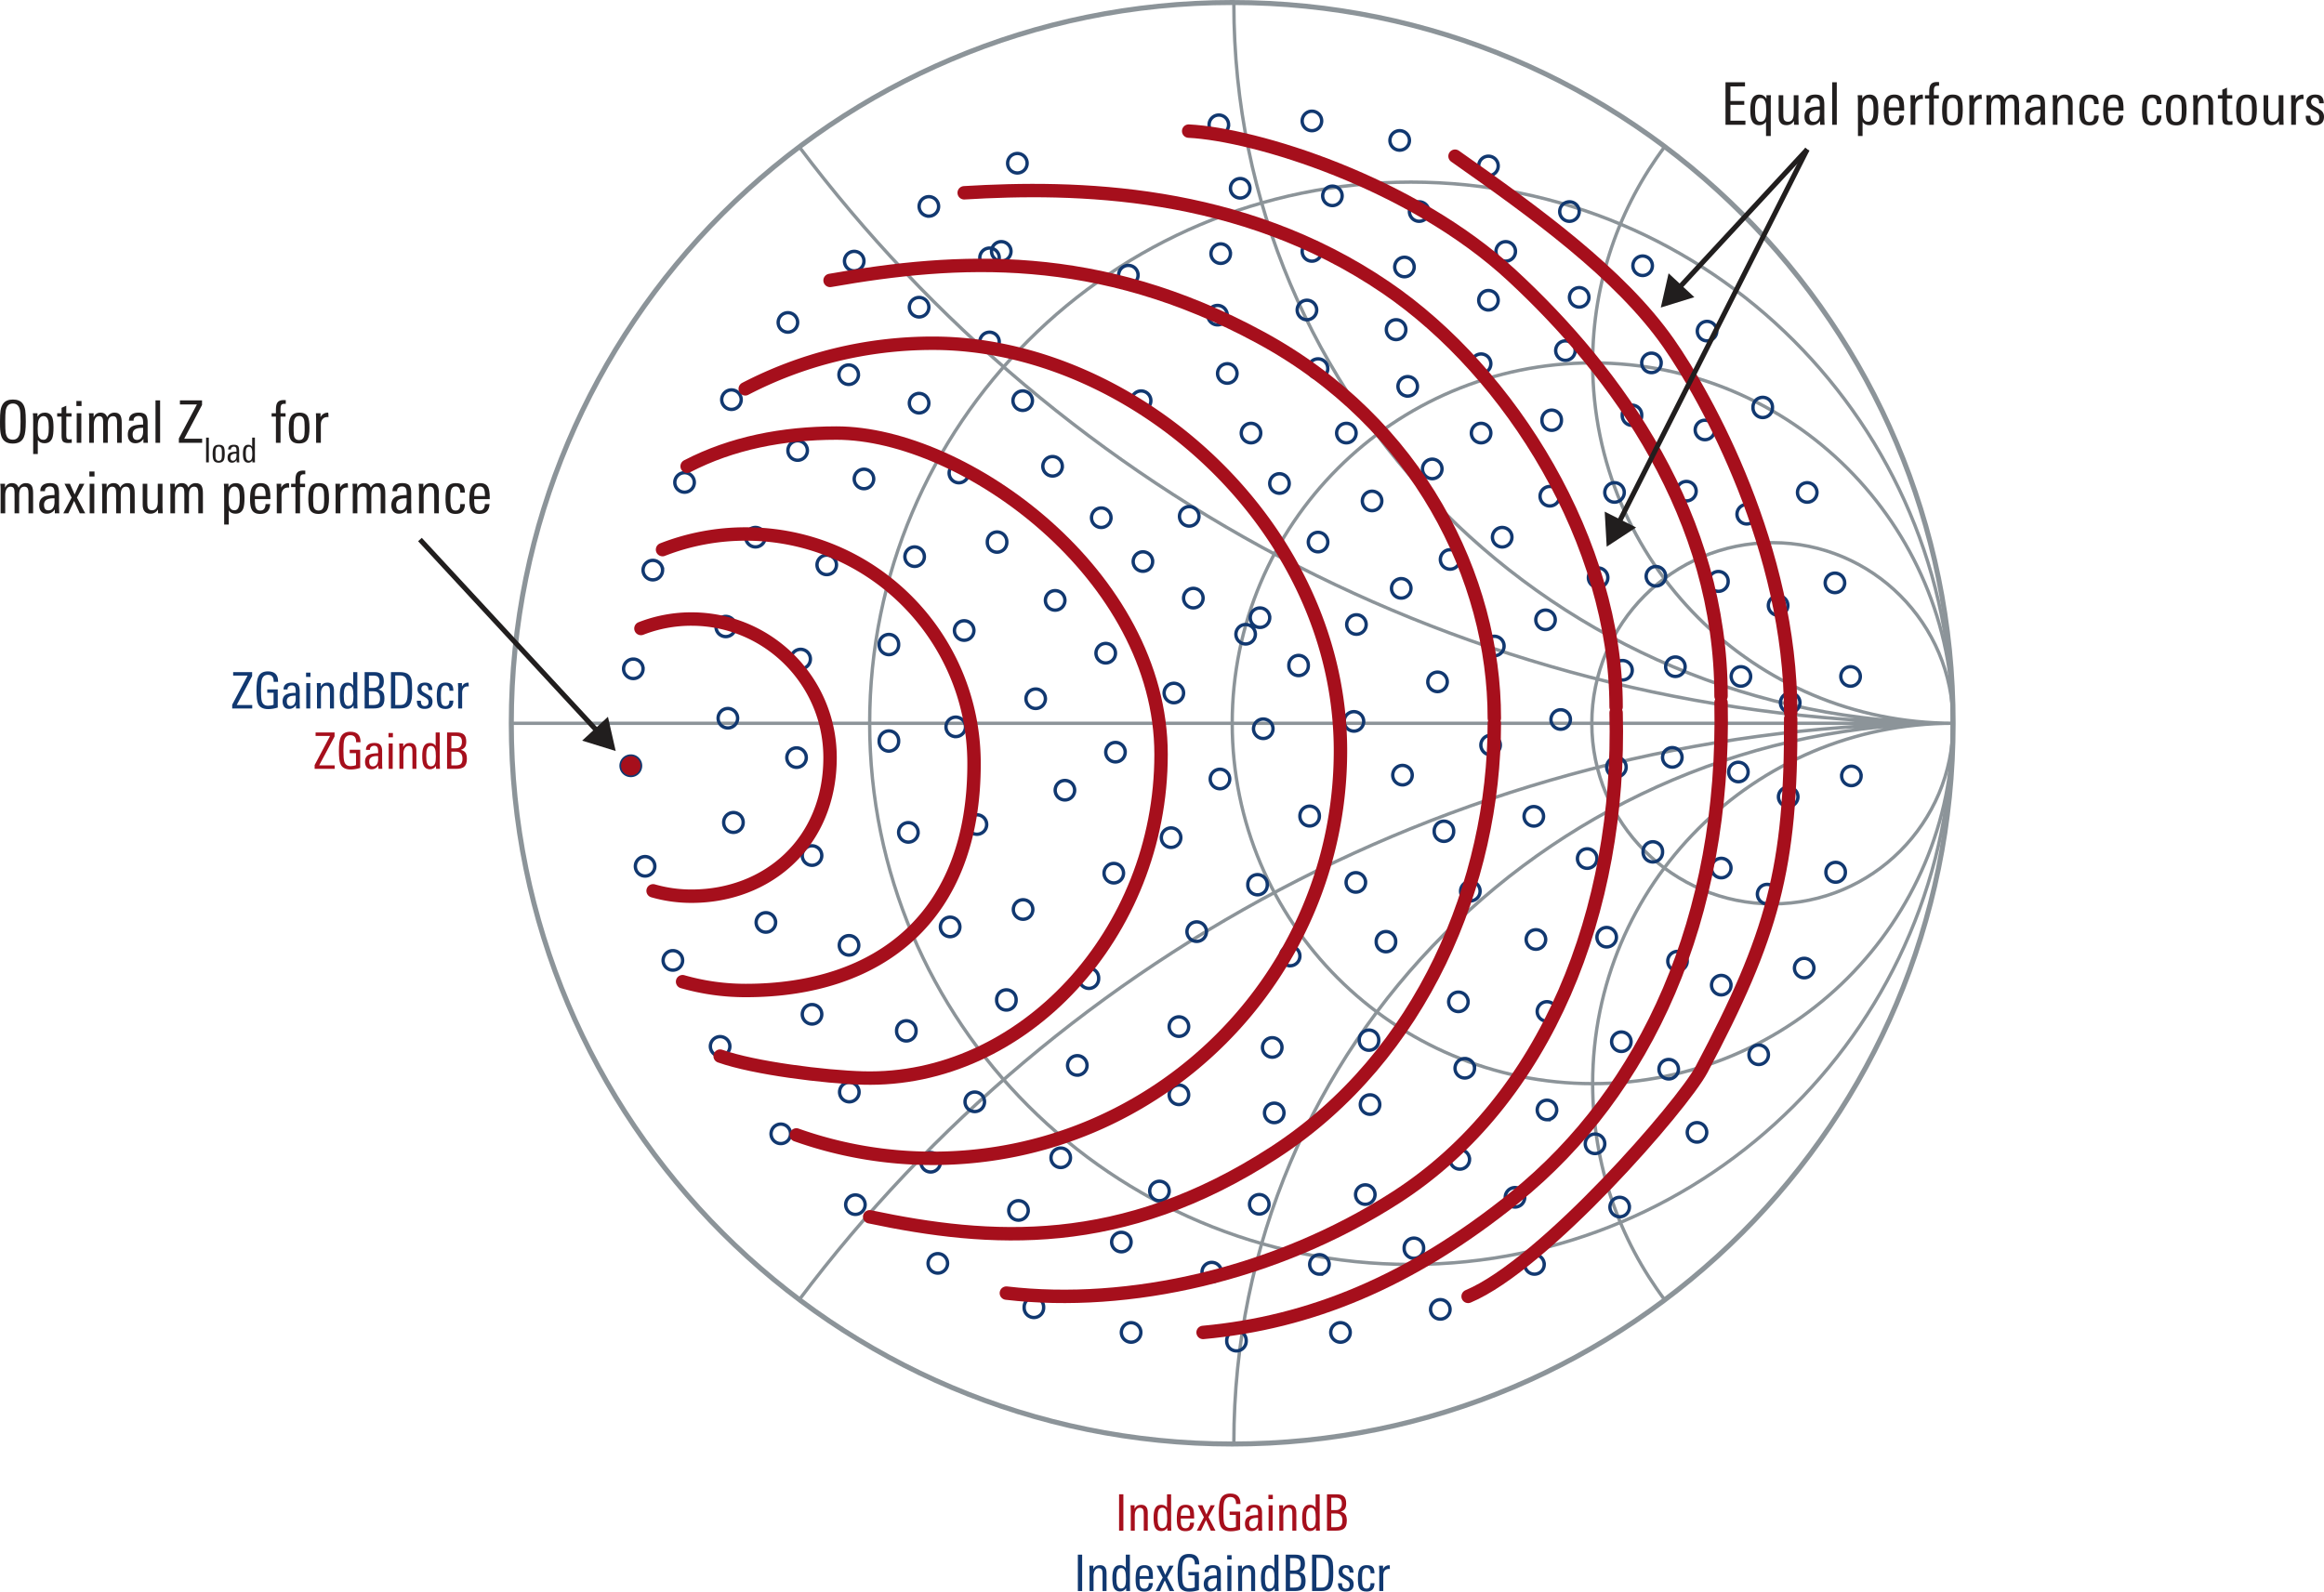 <svg xmlns="http://www.w3.org/2000/svg" xmlns:xlink="http://www.w3.org/1999/xlink" version="1.2" viewBox="0 0 346.334 237.259"><defs><symbol id="a" overflow="visible"><path d="M1.234 0h-.64v-5.422h.64zm0 0"/></symbol><symbol id="b" overflow="visible"><path d="M3.031 0h-.594v-2.422c0-.32-.023-.539-.062-.656-.086-.219-.258-.328-.516-.328-.25 0-.449.125-.593.375-.118.21-.172.465-.172.765V0H.5v-2.953c0-.332-.012-.61-.031-.828h.594v.515c.207-.394.535-.593.984-.593.656 0 .984.39.984 1.171zm0 0"/></symbol><symbol id="c" overflow="visible"><path d="M3 0h-.578l-.016-.438c-.219.336-.515.5-.89.5-.48 0-.809-.218-.985-.656C.414-.883.36-1.332.36-1.938c0-.582.067-1.019.204-1.312.175-.406.488-.61.937-.61.383 0 .672.15.86.438v-2h.609v4.703c0 .137.008.375.031.719zm-.61-1.86c0-.507-.042-.874-.124-1.093-.106-.313-.305-.469-.594-.469-.305 0-.508.164-.61.485-.074.218-.109.558-.109 1.015 0 .492.04.852.125 1.078.102.313.29.469.563.469.32 0 .535-.156.64-.469.07-.207.11-.547.11-1.015zm0 0"/></symbol><symbol id="d" overflow="visible"><path d="M2.938-1.813H.952v.266c0 .387.035.664.11.828.101.242.3.36.593.36.426 0 .649-.274.672-.829h.594C2.879-.344 2.457.079 1.656.079 1.125.078.758-.098.563-.453.425-.723.359-1.148.359-1.734c0-.676.063-1.16.188-1.454.187-.445.566-.671 1.14-.671.54 0 .907.199 1.094.593.102.25.156.68.156 1.282zm-.594-.406c0-.363-.028-.617-.078-.765-.094-.301-.29-.454-.579-.454-.406 0-.64.247-.703.735a3.71 3.71 0 00-.03.484zm0 0"/></symbol><symbol id="e" overflow="visible"><path d="M2.844 0h-.688l-.719-1.578L.688 0H.063l1.063-2-.922-1.781h.703L1.5-2.406l.625-1.375h.625l-.953 1.765zm0 0"/></symbol><symbol id="f" overflow="visible"><path d="M3.656-3.969H3v-.094c0-.632-.29-.953-.86-.953-.46 0-.761.235-.906.704-.086.292-.125.824-.125 1.593 0 .813.04 1.356.125 1.625.133.461.446.688.938.688.3 0 .57-.051.812-.156v-1.782h-.937v-.5h1.562V-.14c-.48.157-.953.235-1.421.235-.762 0-1.262-.258-1.5-.781C.52-1.04.438-1.704.438-2.673c0-.969.085-1.644.265-2.031.238-.55.719-.828 1.438-.828 1.007 0 1.515.496 1.515 1.484zm0 0"/></symbol><symbol id="g" overflow="visible"><path d="M2.844 0h-.578L2.25-.5c-.25.375-.586.563-1 .563C.926.063.676-.04.5-.25.344-.457.266-.723.266-1.047c0-.539.207-.898.625-1.078.27-.125.71-.191 1.328-.203v-.156c0-.313-.028-.532-.078-.657-.075-.195-.243-.296-.5-.296a.722.722 0 00-.47.156C1.056-3.187 1-3.047 1-2.86v.03H.406v-.03c0-.344.125-.602.375-.782.219-.144.508-.218.875-.218.438 0 .739.105.907.312.164.188.25.5.25.938v1.406c0 .45.007.851.03 1.203zm-.625-1.469v-.437h-.156c-.782 0-1.172.265-1.172.797 0 .492.18.734.546.734a.667.667 0 00.625-.36c.102-.187.157-.43.157-.734zm0 0"/></symbol><symbol id="h" overflow="visible"><path d="M1.125-4.703H.469v-.64h.656zM1.094 0H.5v-3.781h.594zm0 0"/></symbol><symbol id="i" overflow="visible"><path d="M3.547-1.484c0 .554-.137.945-.406 1.171C2.89-.102 2.484 0 1.92 0H.595v-5.422h1.453c.476 0 .832.106 1.062.313.227.21.344.558.344 1.046 0 .336-.058.594-.172.782-.125.199-.34.351-.64.453.351.086.597.242.734.469.113.199.172.492.172.875zm-.735-2.547c0-.332-.085-.567-.25-.703-.148-.114-.382-.172-.703-.172h-.625v1.843h.657c.613 0 .921-.32.921-.968zm.079 2.515c0-.351-.079-.613-.235-.78-.148-.177-.398-.267-.75-.267h-.672v2.047h.579c.375 0 .644-.062.812-.187.176-.145.266-.414.266-.813zm0 0"/></symbol><symbol id="j" overflow="visible"><path d="M3.75-2.797c0 .574-.016.996-.047 1.266-.086.523-.242.898-.469 1.125-.28.273-.718.406-1.312.406H.594v-5.422h1.328c.539 0 .953.106 1.234.313.25.187.414.46.5.812.063.305.094.805.094 1.5zm-.656.063c0-.5-.016-.852-.047-1.063-.055-.469-.188-.773-.406-.922-.168-.133-.418-.203-.75-.203h-.657v4.406h.75c.27 0 .485-.062.641-.187.219-.156.36-.469.422-.938.031-.226.047-.593.047-1.093zm0 0"/></symbol><symbol id="k" overflow="visible"><path d="M2.594-1.031c0 .73-.399 1.093-1.188 1.093C.633.063.254-.344.266-1.155h.593c0 .074.004.148.016.218.031.387.21.579.547.579C1.805-.36 2-.551 2-.938a.678.678 0 00-.188-.5c-.074-.07-.242-.18-.5-.328-.355-.187-.578-.328-.671-.421-.188-.165-.282-.395-.282-.688 0-.332.102-.582.313-.75.195-.156.469-.234.812-.234.383 0 .66.093.829.28.164.18.253.454.265.829h-.594c0-.469-.18-.703-.53-.703a.507.507 0 00-.376.14.507.507 0 00-.14.376c0 .18.07.324.218.437.082.074.258.184.532.328.312.168.523.309.64.422.176.188.266.43.266.719zm0 0"/></symbol><symbol id="l" overflow="visible"><path d="M2.828-1.172c0 .836-.39 1.25-1.172 1.25C1.113.078.75-.098.563-.453.425-.711.359-1.172.359-1.828s.063-1.117.188-1.39c.187-.427.562-.641 1.125-.641.426 0 .726.101.906.296.164.188.25.497.25.922H2.25c0-.53-.2-.796-.594-.796-.312 0-.515.167-.61.5-.054.199-.077.546-.077 1.046 0 .575.039.965.125 1.172.093.242.273.36.547.36.226 0 .39-.079.484-.235.07-.125.113-.316.125-.578zm0 0"/></symbol><symbol id="m" overflow="visible"><path d="M2.078-3.281c-.062-.008-.105-.016-.125-.016-.293 0-.512.09-.656.266-.137.168-.203.398-.203.687V0H.5v-3.094c0-.25-.012-.476-.031-.687h.594v.5c.195-.383.515-.578.953-.578.039 0 .062.195.062.578zm0 0"/></symbol><symbol id="n" overflow="visible"><path d="M3.188 0H.203v-.563L2.5-4.905H.344v-.516h2.828v.594L.875-.516h2.313zm0 0"/></symbol><symbol id="o" overflow="visible"><path d="M4.344-3.14c0 1.105-.094 1.867-.282 2.28-.273.65-.824.97-1.656.97-.812 0-1.36-.305-1.64-.922C.64-1.095.562-1.47.53-1.938.508-2.126.5-2.52.5-3.125c0-.79.023-1.348.078-1.672.063-.437.195-.789.406-1.062.301-.395.782-.594 1.438-.594.644 0 1.117.187 1.422.562.207.25.347.606.422 1.063.05.344.078.906.078 1.687zm-.782-.047c0-.82-.03-1.395-.093-1.72-.137-.632-.485-.952-1.047-.952-.606 0-.965.367-1.078 1.093-.043.305-.063.836-.063 1.594 0 .824.02 1.371.063 1.64.062.356.164.618.312.782.176.188.43.281.766.281.55 0 .898-.332 1.047-1 .062-.3.094-.875.094-1.718zm0 0"/></symbol><symbol id="p" overflow="visible"><path d="M3.625-2.281c0 .73-.063 1.258-.188 1.578-.199.512-.585.765-1.156.765-.437 0-.773-.16-1-.484v2.094H.594v-5.063c0-.488-.016-.828-.047-1.015h.687v.515c.25-.406.614-.609 1.094-.609.54 0 .91.234 1.11.703.124.324.187.828.187 1.516zm-.703-.016c0-.52-.04-.89-.11-1.11-.117-.382-.343-.577-.687-.577-.336 0-.574.195-.719.578-.093.273-.14.687-.14 1.25 0 .543.03.922.093 1.14.133.375.391.563.766.563.352 0 .586-.223.703-.672.063-.227.094-.617.094-1.172zm0 0"/></symbol><symbol id="q" overflow="visible"><path d="M2.297 0c-.219.02-.39.031-.516.031-.398 0-.668-.082-.812-.25C.844-.375.78-.649.78-1.047v-2.86H.125v-.5h.656v-.812l.703-.312v1.125h.782v.5h-.782v2.781c0 .242.032.406.094.5.07.086.207.125.406.125.032 0 .133-.016.313-.047zm0 0"/></symbol><symbol id="r" overflow="visible"><path d="M1.313-5.484H.546v-.75h.765zM1.28 0H.594v-4.406h.687zm0 0"/></symbol><symbol id="s" overflow="visible"><path d="M5.438 0H4.75v-2.969c0-.32-.031-.55-.094-.687-.086-.207-.258-.313-.515-.313-.524 0-.782.399-.782 1.188V0h-.687v-3c0-.313-.027-.531-.078-.656-.086-.207-.262-.313-.531-.313-.262 0-.461.125-.594.375-.125.23-.188.528-.188.89V0H.594v-3.656c0-.258-.016-.508-.047-.75h.703v.578c.227-.445.57-.672 1.031-.672.5 0 .828.227.985.672.257-.445.625-.672 1.093-.672.407 0 .692.133.86.39.144.231.218.602.218 1.11zm0 0"/></symbol><symbol id="t" overflow="visible"><path d="M3.313 0H2.64v-.578c-.305.43-.7.64-1.188.64-.375 0-.664-.117-.86-.359-.187-.226-.28-.535-.28-.922 0-.625.238-1.047.718-1.265.313-.145.832-.223 1.563-.235v-.187c0-.364-.031-.614-.094-.75C2.406-3.883 2.207-4 1.906-4a.833.833 0 00-.531.172c-.137.117-.203.277-.203.484v.047H.484v-.047c0-.406.145-.707.438-.906.25-.164.586-.25 1.015-.25.5 0 .852.121 1.063.36.176.218.266.59.266 1.109v1.625c0 .531.015 1 .046 1.406zm-.72-1.703v-.531h-.171c-.93 0-1.39.32-1.39.953 0 .562.218.843.655.843.32 0 .563-.14.72-.421.124-.22.187-.5.187-.844zm0 0"/></symbol><symbol id="u" overflow="visible"><path d="M1.281 0H.594v-6.328h.687zm0 0"/></symbol><symbol id="w" overflow="visible"><path d="M3.703 0H.234v-.656L2.922-5.72H.39v-.61h3.296v.688L1.031-.609h2.672zm0 0"/></symbol><symbol id="B" overflow="visible"><path d="M2.281-5.813h-.265c-.22 0-.368.079-.438.235-.055.105-.078.281-.078.531v.64h.75v.5H1.5V0H.812v-3.906h-.64v-.5h.64v-.485c0-.476.055-.82.172-1.03.164-.302.485-.454.954-.454.125 0 .238.008.343.016zm0 0"/></symbol><symbol id="C" overflow="visible"><path d="M3.484-2.234c0 .804-.09 1.37-.265 1.703-.23.418-.656.625-1.281.625C1.3.094.875-.113.655-.531c-.168-.301-.25-.848-.25-1.64 0-.759.086-1.306.266-1.642.238-.457.676-.687 1.312-.687.633 0 1.055.21 1.266.625.156.305.234.852.234 1.64zm-.718.468v-.671c0-.5-.032-.844-.094-1.032C2.566-3.82 2.332-4 1.969-4c-.375 0-.625.188-.75.563-.063.199-.094.539-.094 1.015v.64c0 .43.031.731.094.907.125.313.363.469.718.469.344 0 .579-.149.704-.453.082-.196.125-.5.125-.907zm0 0"/></symbol><symbol id="D" overflow="visible"><path d="M2.422-3.828c-.074-.008-.121-.016-.14-.016-.337 0-.587.106-.75.313-.169.199-.25.465-.25.797V0H.577v-3.61c0-.288-.012-.554-.031-.796h.687v.578c.239-.445.614-.672 1.125-.672.04 0 .063.227.063.672zm0 0"/></symbol><symbol id="E" overflow="visible"><path d="M3.328 0h-.812l-.844-1.844L.812 0h-.75l1.235-2.344L.234-4.406h.813l.703 1.593.719-1.593h.734l-1.11 2.062zm0 0"/></symbol><symbol id="F" overflow="visible"><path d="M3.578 0h-.687l-.016-.563c-.273.418-.64.625-1.11.625C.986.063.595-.383.595-1.28v-3.125h.687v2.812c0 .367.024.621.078.766.102.25.313.375.625.375.57 0 .86-.426.86-1.281v-2.672h.703V-.97c0 .344.008.668.031.969zm0 0"/></symbol><symbol id="G" overflow="visible"><path d="M3.438-2.11H1.124v.297c0 .45.04.774.125.97.113.292.336.437.672.437.508 0 .773-.32.797-.969h.687C3.363-.395 2.867.094 1.922.094 1.305.094.89-.113.672-.531c-.18-.313-.266-.813-.266-1.5 0-.781.07-1.336.219-1.672.227-.531.68-.797 1.36-.797.624 0 1.038.23 1.25.688.132.292.203.792.203 1.5zm-.704-.468c0-.426-.03-.727-.093-.906C2.535-3.828 2.312-4 1.969-4c-.48 0-.75.281-.813.844-.023.199-.031.39-.031.578zm0 0"/></symbol><symbol id="H" overflow="visible"><path d="M3.547 0h-.688v-2.813c0-.382-.027-.644-.078-.78-.105-.259-.308-.391-.61-.391-.304 0-.53.148-.687.437-.136.25-.203.547-.203.89V0H.594v-3.453c0-.383-.016-.703-.047-.953h.687v.593c.239-.457.618-.687 1.141-.687.781 0 1.172.46 1.172 1.375zm0 0"/></symbol><symbol id="I" overflow="visible"><path d="M3.297-1.375c0 .98-.461 1.469-1.375 1.469C1.297.094.875-.113.656-.531c-.168-.301-.25-.836-.25-1.61 0-.757.07-1.3.219-1.625.227-.488.664-.734 1.313-.734.5 0 .859.117 1.078.344.187.218.28.578.28 1.078H2.61c0-.613-.226-.922-.671-.922-.368 0-.606.195-.72.578-.062.23-.093.637-.093 1.219 0 .668.05 1.125.156 1.375.102.281.313.422.625.422.27 0 .461-.098.578-.297.082-.145.125-.367.125-.672zm0 0"/></symbol><symbol id="J" overflow="visible"><path d="M3.672 0H.703v-6.328H3.61v.61H1.438v2.171H3.5v.578H1.437v2.36h2.235zm0 0"/></symbol><symbol id="K" overflow="visible"><path d="M3.484-4.406c-.023.199-.03.539-.03 1.015v5.063H2.75v-2.11c-.25.336-.59.5-1.016.5-.554 0-.93-.25-1.125-.75C.473-1 .406-1.488.406-2.155c0-.688.067-1.196.203-1.531.196-.54.582-.813 1.157-.813.445 0 .796.203 1.046.61v-.516zm-.703 2.312c0-.601-.043-1.035-.125-1.297-.125-.394-.37-.593-.734-.593-.543 0-.813.558-.813 1.671 0 .563.036.981.11 1.25.125.407.351.61.687.61.383 0 .64-.192.766-.578.07-.219.11-.57.11-1.063zm0 0"/></symbol><symbol id="L" overflow="visible"><path d="M3.031-1.203c0 .855-.465 1.281-1.39 1.281C.734.078.289-.395.312-1.344H1c0 .086.004.164.016.235.039.468.254.703.64.703.446 0 .672-.227.672-.688 0-.25-.07-.441-.203-.578-.094-.094-.293-.223-.594-.39-.418-.22-.68-.38-.781-.485-.23-.207-.344-.476-.344-.812 0-.375.125-.66.375-.86.239-.187.551-.281.938-.281.457 0 .781.105.968.313.196.21.301.539.313.984h-.688c0-.55-.21-.828-.624-.828-.18 0-.32.058-.422.172a.626.626 0 00-.157.437c0 .2.082.371.25.516.082.074.29.199.625.375.352.199.598.367.735.5.207.219.312.496.312.828zm0 0"/></symbol><symbol id="x" overflow="visible"><path d="M.75 0H.344v-3.688H.75zm0 0"/></symbol><symbol id="y" overflow="visible"><path d="M2.031-1.297c0 .469-.054.797-.156.984-.137.243-.387.36-.75.36-.367 0-.61-.117-.734-.36C.285-.487.234-.804.234-1.265c0-.445.051-.77.157-.968.132-.258.39-.391.765-.391s.625.121.75.36c.082.18.125.5.125.968zm-.422.266v-.39c0-.29-.015-.493-.046-.61-.063-.207-.2-.313-.407-.313-.23 0-.383.11-.453.328a2.793 2.793 0 00-.047.61v.36c0 .25.02.429.063.53.07.188.21.282.422.282.195 0 .332-.086.406-.266.039-.113.062-.29.062-.531zm0 0"/></symbol><symbol id="z" overflow="visible"><path d="M1.938 0h-.391L1.53-.344c-.168.262-.398.39-.687.39-.219 0-.387-.07-.5-.218C.238-.305.188-.488.188-.719c0-.363.14-.61.421-.734.176-.082.477-.125.907-.125v-.125c0-.207-.016-.352-.047-.438-.063-.132-.184-.203-.36-.203a.442.442 0 00-.296.11c-.086.062-.125.156-.125.28v.032H.28v-.031c0-.227.082-.406.25-.531.145-.094.344-.141.594-.141.3 0 .508.07.625.203.102.137.156.356.156.656v.938c0 .312.008.59.032.828zm-.422-1v-.297h-.11c-.531 0-.797.184-.797.547 0 .336.125.5.375.5a.453.453 0 00.422-.25c.07-.125.11-.29.11-.5zm0 0"/></symbol><symbol id="A" overflow="visible"><path d="M2.031 0h-.39v-.297a.689.689 0 01-.61.344C.707.047.484-.102.36-.406.273-.602.234-.91.234-1.328c0-.383.047-.68.141-.89.125-.27.344-.407.656-.407.258 0 .453.102.578.297v-1.36h.407v3.204c0 .093.004.257.015.484zm-.406-1.266c0-.343-.027-.593-.078-.75-.074-.207-.211-.312-.406-.312-.211 0-.352.11-.422.328-.043.148-.063.375-.063.688 0 .335.024.578.078.734.07.219.204.328.391.328.219 0 .36-.11.422-.328.05-.133.078-.363.078-.688zm0 0"/></symbol></defs><path d="M291.063 107.812c0 59.336-48.097 107.434-107.433 107.434-59.336 0-107.434-48.098-107.434-107.434C76.196 48.477 124.294.375 183.63.375s107.433 48.102 107.433 107.437zm0 0" fill="none" stroke="#8c9499" stroke-width=".75" stroke-miterlimit="10"/><path d="M291.063 107.812c0 14.868-12.05 26.922-26.921 26.922-14.868 0-26.922-12.054-26.922-26.922 0-14.87 12.054-26.921 26.922-26.921 14.87 0 26.921 12.05 26.921 26.921zm0 0" fill="none" stroke="#8c9499" stroke-width=".5" stroke-miterlimit="10"/><path d="M291.063 107.812c0 29.668-24.05 53.72-53.718 53.72-29.664 0-53.715-24.052-53.715-53.72 0-29.667 24.05-53.718 53.715-53.718 29.668 0 53.718 24.05 53.718 53.718zm0 0" fill="none" stroke="#8c9499" stroke-width=".5" stroke-miterlimit="10"/><path d="M290.938 107.812c0 44.551-36.117 80.668-80.668 80.668-44.55 0-80.667-36.117-80.667-80.668 0-44.55 36.117-80.667 80.667-80.667 44.551 0 80.668 36.117 80.668 80.667zm0 0" fill="none" stroke="#8c9499" stroke-width=".5" stroke-miterlimit="10"/><path d="M291.063 107.812c-29.668 0-53.718-24.05-53.718-53.718 0-12.094 4-23.258 10.746-32.235M291.063 107.812c-59.195 0-107.187-47.992-107.187-107.187M291.063 107.812c-70.3 0-132.718-33.742-171.949-85.914M76.192 107.812h214.871M291.063 107.812c-29.668 0-53.718 24.051-53.718 53.72 0 12.093 4 23.253 10.746 32.234M291.063 107.812c-59.195 0-107.187 47.989-107.187 107.188M291.063 107.812c-70.3 0-132.718 33.743-171.949 85.915" fill="none" stroke="#8c9499" stroke-width=".5" stroke-miterlimit="10"/><path d="M110.458 59.574c0 .801-.652 1.453-1.453 1.453-.8 0-1.453-.652-1.453-1.453 0-.8.652-1.453 1.453-1.453.8 0 1.453.652 1.453 1.453zm0 0M127.93 55.852a1.453 1.453 0 11-2.906 0c0-.801.653-1.45 1.454-1.45.8 0 1.453.649 1.453 1.45zm0 0M118.868 48.062a1.45 1.45 0 11-1.45-1.45c.802.001 1.45.65 1.45 1.45zm0 0M138.423 45.793a1.453 1.453 0 11-2.906 0 1.453 1.453 0 012.906 0zm0 0M120.321 67.156a1.45 1.45 0 11-2.902 0c0-.8.648-1.449 1.45-1.449a1.45 1.45 0 011.452 1.45zm0 0M128.751 38.922a1.452 1.452 0 11-1.45-1.453c.802 0 1.45.652 1.45 1.453zm0 0M130.204 71.395c0 .8-.648 1.449-1.453 1.449-.8 0-1.45-.649-1.45-1.45a1.45 1.45 0 112.902 0zm0 0M138.423 60.098a1.453 1.453 0 11-2.906 0c0-.801.652-1.45 1.453-1.45a1.45 1.45 0 011.453 1.45zm0 0M114.036 80.074a1.453 1.453 0 11-2.906 0c0-.8.652-1.449 1.453-1.449.8 0 1.453.648 1.453 1.45zm0 0M124.657 84.203a1.45 1.45 0 11-2.902 0c0-.8.648-1.45 1.45-1.45a1.45 1.45 0 011.452 1.45zm0 0M103.47 71.914c0 .8-.653 1.453-1.453 1.453-.801 0-1.454-.652-1.454-1.453 0-.8.653-1.453 1.454-1.453.8 0 1.453.652 1.453 1.453zm0 0M137.755 82.98c0 .801-.652 1.45-1.453 1.45a1.452 1.452 0 111.453-1.45zm0 0M98.74 84.98a1.453 1.453 0 11-2.907 0c0-.8.652-1.449 1.453-1.449.8 0 1.453.649 1.453 1.45zm0 0M95.833 99.695c0 .801-.648 1.45-1.453 1.45-.8 0-1.45-.649-1.45-1.45a1.45 1.45 0 112.902 0zm0 0M120.77 98.242c0 .801-.652 1.453-1.453 1.453-.8 0-1.453-.652-1.453-1.453 0-.8.653-1.453 1.453-1.453.801 0 1.453.652 1.453 1.453zm0 0M109.923 107.062c0 .801-.653 1.45-1.453 1.45a1.45 1.45 0 110-2.902c.8 0 1.453.648 1.453 1.452zm0 0M109.606 93.39a1.452 1.452 0 11-2.902 0 1.452 1.452 0 112.902 0zm0 0M133.919 96.078a1.452 1.452 0 11-2.902 0 1.452 1.452 0 112.902 0zm0 0M133.919 110.46a1.452 1.452 0 11-2.902 0 1.452 1.452 0 112.902 0zm0 0M120.157 112.93a1.45 1.45 0 11-1.45-1.45c.802 0 1.45.649 1.45 1.45zm0 0M95.458 114.148a1.45 1.45 0 11-1.45-1.45c.802.001 1.45.65 1.45 1.45zm0 0M158.7 89.5a1.452 1.452 0 11-2.908-.006 1.452 1.452 0 012.908.006zm0 0M155.794 104.156a1.45 1.45 0 11-1.45-1.45c.801.001 1.45.65 1.45 1.45zm0 0M143.88 108.352c0 .8-.652 1.449-1.453 1.449a1.452 1.452 0 111.453-1.45zm0 0M145.138 93.988a1.452 1.452 0 11-1.45-1.453c.801 0 1.45.652 1.45 1.453zm0 0M150.04 80.805a1.452 1.452 0 11-2.902 0 1.452 1.452 0 112.902 0zm0 0M171.774 83.707a1.45 1.45 0 11-1.45-1.45c.802 0 1.45.65 1.45 1.45zm0 0M166.235 97.371a1.452 1.452 0 11-2.908-.006 1.452 1.452 0 012.908.006zm0 0M165.567 77.172a1.452 1.452 0 11-1.449-1.453c.8 0 1.45.652 1.45 1.453zm0 0M144.349 70.516c0 .8-.653 1.449-1.454 1.449a1.452 1.452 0 111.454-1.45zm0 0M153.86 59.727c0 .8-.652 1.449-1.453 1.449a1.452 1.452 0 111.453-1.45zm0 0M158.313 69.508a1.452 1.452 0 11-1.449-1.453c.801 0 1.45.652 1.45 1.453zm0 0M148.915 50.969c0 .8-.648 1.449-1.45 1.449a1.45 1.45 0 111.45-1.45zm0 0M169.603 41.012a1.45 1.45 0 11-1.45-1.45c.801 0 1.45.649 1.45 1.45zm0 0M139.876 30.77c0 .8-.652 1.449-1.453 1.449a1.452 1.452 0 111.453-1.45zm0 0M148.915 38.43c0 .8-.648 1.449-1.45 1.449a1.45 1.45 0 111.45-1.45zm0 0" fill="none" stroke="#113870" stroke-width=".5" stroke-miterlimit="10"/><path d="M150.665 37.469a1.45 1.45 0 11-1.45-1.45c.802 0 1.45.649 1.45 1.45zm0 0M182.895 46.977a1.45 1.45 0 11-1.45-1.45c.802 0 1.45.649 1.45 1.45zm0 0M171.509 59.727c0 .8-.649 1.449-1.45 1.449a1.45 1.45 0 111.45-1.45zm0 0M184.349 55.668a1.45 1.45 0 11-2.903 0c0-.8.649-1.45 1.45-1.45a1.45 1.45 0 011.453 1.45zm0 0M183.368 37.809a1.452 1.452 0 11-1.45-1.454c.802 0 1.45.653 1.45 1.454zm0 0M187.884 64.559c0 .8-.653 1.449-1.453 1.449a1.452 1.452 0 111.453-1.45zm0 0M153.067 24.293a1.453 1.453 0 11-2.905 0 1.453 1.453 0 012.905 0zm0 0M183.09 18.598c0 .8-.648 1.453-1.452 1.453a1.452 1.452 0 111.453-1.453zm0 0M186.274 28.07c0 .801-.652 1.45-1.453 1.45a1.452 1.452 0 111.453-1.45zm0 0M200.013 29.195a1.45 1.45 0 11-1.45-1.45c.801.001 1.45.65 1.45 1.45zm0 0M212.942 31.535a1.452 1.452 0 11-1.449-1.453c.8 0 1.45.652 1.45 1.453zm0 0M196.22 46.207a1.453 1.453 0 11-2.907 0c0-.8.653-1.45 1.454-1.45.8 0 1.453.65 1.453 1.45zm0 0M196.962 37.477c0 .8-.652 1.453-1.453 1.453s-1.453-.653-1.453-1.453c0-.801.652-1.454 1.453-1.454.8 0 1.453.653 1.453 1.454zm0 0M196.962 18.027c0 .801-.652 1.453-1.453 1.453s-1.453-.652-1.453-1.453c0-.8.652-1.453 1.453-1.453.8 0 1.453.653 1.453 1.453zm0 0M210.04 20.93a1.453 1.453 0 11-2.906 0c0-.801.652-1.45 1.453-1.45a1.45 1.45 0 011.453 1.45zm0 0M223.27 24.734c0 .801-.652 1.453-1.453 1.453-.8 0-1.453-.652-1.453-1.453 0-.8.653-1.453 1.453-1.453.801 0 1.453.653 1.453 1.453zm0 0M210.751 39.8a1.452 1.452 0 11-1.45-1.452c.802 0 1.45.652 1.45 1.453zm0 0M235.34 31.535c0 .8-.652 1.453-1.452 1.453-.801 0-1.453-.652-1.453-1.453 0-.8.652-1.453 1.453-1.453.8 0 1.453.652 1.453 1.453zm0 0M209.505 49.113a1.452 1.452 0 11-2.902 0 1.45 1.45 0 112.902 0zm0 0M225.845 37.477a1.452 1.452 0 11-1.45-1.454c.801 0 1.45.653 1.45 1.454zm0 0M223.27 44.758c0 .8-.652 1.449-1.453 1.449a1.452 1.452 0 111.453-1.45zm0 0M246.247 39.617c0 .801-.652 1.45-1.453 1.45a1.452 1.452 0 111.453-1.45zm0 0M234.74 52.262a1.45 1.45 0 11-2.903 0c0-.801.648-1.45 1.45-1.45a1.45 1.45 0 011.452 1.45zm0 0M236.79 44.324c0 .801-.648 1.45-1.45 1.45a1.45 1.45 0 111.45-1.45zm0 0M222.173 54.219c0 .8-.653 1.449-1.453 1.449a1.452 1.452 0 111.453-1.45zm0 0M222.173 64.559c0 .8-.653 1.449-1.453 1.449a1.452 1.452 0 111.453-1.45zm0 0M211.235 57.594c0 .8-.652 1.449-1.453 1.449a1.452 1.452 0 111.453-1.45zm0 0M202.095 64.559c0 .8-.653 1.449-1.453 1.449a1.452 1.452 0 111.453-1.45zm0 0M197.876 54.941c0 .801-.648 1.45-1.45 1.45a1.45 1.45 0 111.45-1.45zm0 0M192.126 72.07c0 .801-.652 1.453-1.453 1.453s-1.453-.652-1.453-1.453c0-.8.652-1.453 1.453-1.453.8 0 1.453.653 1.453 1.453zm0 0M205.923 74.672c0 .8-.649 1.45-1.45 1.45a1.45 1.45 0 111.45-1.45zm0 0M214.895 69.898c0 .801-.652 1.454-1.453 1.454a1.453 1.453 0 111.453-1.453zm0 0M210.27 87.703a1.45 1.45 0 11-2.902 0c0-.8.649-1.45 1.45-1.45a1.45 1.45 0 011.452 1.45zm0 0M197.876 80.805a1.452 1.452 0 11-1.45-1.453c.802 0 1.45.652 1.45 1.453zm0 0M178.677 76.973c0 .8-.653 1.449-1.453 1.449a1.452 1.452 0 111.453-1.45zm0 0M179.29 89.156c0 .801-.652 1.453-1.453 1.453-.8 0-1.453-.652-1.453-1.453 0-.8.652-1.453 1.453-1.453.8 0 1.453.652 1.453 1.453zm0 0M187.083 94.543a1.45 1.45 0 11-1.45-1.45c.802 0 1.45.65 1.45 1.45zm0 0M189.22 92.074a1.45 1.45 0 11-1.45-1.45c.801.001 1.45.65 1.45 1.45zm0 0M203.595 93.094c0 .8-.649 1.449-1.453 1.449-.801 0-1.45-.648-1.45-1.45a1.45 1.45 0 112.902 0zm0 0M194.974 99.203a1.452 1.452 0 11-2.902 0 1.452 1.452 0 112.902 0zm0 0M183.259 116.121c0 .8-.653 1.453-1.453 1.453-.801 0-1.453-.652-1.453-1.453 0-.8.652-1.453 1.453-1.453.8 0 1.453.652 1.453 1.453zm0 0M203.224 107.535c0 .8-.653 1.45-1.454 1.45a1.452 1.452 0 111.454-1.45zm0 0M189.708 108.633c0 .8-.652 1.449-1.453 1.449a1.452 1.452 0 111.453-1.45zm0 0M176.384 103.305c0 .8-.649 1.449-1.45 1.449a1.45 1.45 0 111.45-1.45zm0 0M175.974 124.863a1.452 1.452 0 11-1.45-1.453c.801 0 1.45.652 1.45 1.453zm0 0M167.685 112.121a1.45 1.45 0 11-1.45-1.45c.801 0 1.45.65 1.45 1.45zm0 0M160.15 117.793c0 .8-.649 1.45-1.45 1.45a1.45 1.45 0 111.45-1.45zm0 0M196.622 121.617a1.452 1.452 0 11-2.902 0 1.45 1.45 0 112.902 0zm0 0M188.856 131.879a1.452 1.452 0 11-2.902 0 1.452 1.452 0 112.902 0zm0 0M167.435 130.156a1.453 1.453 0 11-2.906 0c0-.8.652-1.449 1.452-1.449a1.45 1.45 0 011.454 1.45zm0 0M143.048 138.168a1.453 1.453 0 11-2.906 0 1.452 1.452 0 012.906 0zm0 0M136.821 124.078a1.452 1.452 0 11-1.449-1.453c.8 0 1.45.652 1.45 1.453zm0 0M179.794 138.875a1.452 1.452 0 11-2.908-.006 1.452 1.452 0 012.908.006zm0 0M153.919 135.574a1.453 1.453 0 11-2.906 0 1.453 1.453 0 012.906 0zm0 0M147.04 122.906a1.453 1.453 0 11-2.906 0c0-.8.652-1.449 1.453-1.449.8 0 1.453.648 1.453 1.45zm0 0M110.751 122.625a1.45 1.45 0 11-2.902 0 1.452 1.452 0 112.902 0zm0 0M115.587 137.5c0 .8-.649 1.45-1.453 1.45-.801 0-1.45-.65-1.45-1.45a1.45 1.45 0 112.902 0zm0 0M127.978 140.914a1.45 1.45 0 11-2.903 0c0-.8.649-1.45 1.45-1.45a1.45 1.45 0 011.453 1.45zm0 0M122.466 127.531c0 .801-.653 1.453-1.453 1.453-.801 0-1.453-.652-1.453-1.453 0-.8.652-1.453 1.453-1.453.8 0 1.453.652 1.453 1.453zm0 0M136.517 153.664a1.452 1.452 0 11-2.902 0 1.452 1.452 0 112.902 0zm0 0M97.587 129.133a1.45 1.45 0 11-2.902 0c0-.801.648-1.45 1.449-1.45a1.45 1.45 0 011.453 1.45zm0 0M122.466 151.191a1.453 1.453 0 11-2.906 0c0-.8.652-1.449 1.453-1.449.8 0 1.453.649 1.453 1.45zm0 0M101.728 143.16c0 .8-.653 1.453-1.454 1.453-.8 0-1.453-.652-1.453-1.453 0-.8.653-1.453 1.453-1.453.801 0 1.454.652 1.454 1.453zm0 0M108.77 155.973c0 .8-.652 1.453-1.453 1.453-.8 0-1.453-.653-1.453-1.453 0-.801.653-1.453 1.453-1.453.801 0 1.453.652 1.453 1.453zm0 0M140.142 173.25a1.45 1.45 0 11-2.903 0c0-.8.649-1.45 1.45-1.45a1.45 1.45 0 011.453 1.45zm0 0M151.427 149.055a1.452 1.452 0 11-2.902 0 1.452 1.452 0 112.902 0zm0 0M128.024 162.79c0 .8-.652 1.452-1.453 1.452-.8 0-1.453-.652-1.453-1.453 0-.8.652-1.453 1.453-1.453s1.453.652 1.453 1.453zm0 0M146.72 164.242a1.452 1.452 0 11-2.908-.006 1.452 1.452 0 012.908.006zm0 0M117.81 169.016a1.452 1.452 0 11-1.45-1.454c.801 0 1.45.653 1.45 1.454zm0 0M128.927 179.57c0 .801-.649 1.45-1.45 1.45a1.45 1.45 0 111.45-1.45zm0 0M153.231 180.434a1.452 1.452 0 11-1.449-1.454c.801 0 1.45.653 1.45 1.454zm0 0M177.142 153.027c0 .801-.653 1.453-1.454 1.453-.8 0-1.453-.652-1.453-1.453 0-.8.653-1.453 1.453-1.453.801 0 1.454.653 1.454 1.453zm0 0M163.728 145.828a1.452 1.452 0 11-2.902 0 1.452 1.452 0 112.902 0zm0 0M159.528 172.582c0 .8-.648 1.45-1.453 1.45-.8 0-1.449-.65-1.449-1.45a1.45 1.45 0 112.902 0zm0 0M161.997 158.816c0 .801-.652 1.45-1.453 1.45a1.452 1.452 0 111.453-1.45zm0 0M141.212 188.32a1.453 1.453 0 11-2.906 0c0-.8.652-1.449 1.453-1.449.8 0 1.453.649 1.453 1.45zm0 0M168.563 185.145a1.45 1.45 0 11-2.902 0c0-.801.649-1.45 1.45-1.45a1.45 1.45 0 011.452 1.45zm0 0M174.235 177.531c0 .801-.648 1.45-1.449 1.45a1.45 1.45 0 111.45-1.45zm0 0M177.142 163.2c0 .8-.653 1.448-1.454 1.448a1.452 1.452 0 111.454-1.449zm0 0M191.048 156.133a1.453 1.453 0 11-2.906 0c0-.801.648-1.45 1.453-1.45.8 0 1.453.649 1.453 1.45zm0 0M182.032 189.625a1.45 1.45 0 11-2.902 0c0-.8.648-1.45 1.45-1.45a1.45 1.45 0 011.452 1.45zm0 0M189.114 179.52a1.452 1.452 0 11-1.449-1.454c.8 0 1.45.653 1.45 1.454zm0 0M191.345 165.89a1.45 1.45 0 11-2.903 0c0-.8.649-1.449 1.45-1.449a1.45 1.45 0 011.453 1.45zm0 0M219.74 159.238a1.45 1.45 0 11-2.903 0c0-.8.648-1.449 1.45-1.449a1.45 1.45 0 011.452 1.45zm0 0M205.466 155.05a1.452 1.452 0 11-2.902 0 1.452 1.452 0 112.902 0zm0 0M205.622 164.648a1.45 1.45 0 11-2.902 0c0-.8.648-1.449 1.449-1.449a1.45 1.45 0 011.453 1.45zm0 0M204.915 178.066a1.45 1.45 0 11-2.902 0c0-.8.648-1.449 1.449-1.449a1.45 1.45 0 011.453 1.45zm0 0M227.224 178.477c0 .8-.653 1.449-1.454 1.449a1.452 1.452 0 111.454-1.45zm0 0M218.997 172.828a1.452 1.452 0 11-1.45-1.453c.802 0 1.45.652 1.45 1.453zm0 0M212.157 186.062a1.452 1.452 0 11-2.902 0 1.452 1.452 0 112.902 0zm0 0M198.08 188.48c0 .801-.653 1.45-1.454 1.45a1.452 1.452 0 111.453-1.45zm0 0M185.716 199.863a1.452 1.452 0 11-2.902 0 1.452 1.452 0 112.902 0zm0 0M230.126 188.48c0 .801-.648 1.45-1.453 1.45-.801 0-1.45-.649-1.45-1.45a1.45 1.45 0 112.902 0zm0 0M216.095 195.18c0 .8-.649 1.449-1.453 1.449-.801 0-1.45-.649-1.45-1.45a1.45 1.45 0 112.902 0zm0 0M201.22 198.617c0 .801-.653 1.453-1.453 1.453-.801 0-1.454-.652-1.454-1.453 0-.8.653-1.453 1.454-1.453.8 0 1.453.652 1.453 1.453zm0 0M250.13 159.383c0 .8-.652 1.449-1.453 1.449a1.452 1.452 0 111.453-1.45zm0 0M231.985 165.453c0 .8-.648 1.45-1.449 1.45a1.45 1.45 0 111.45-1.45zm0 0M239.153 170.5a1.452 1.452 0 11-2.908-.006 1.452 1.452 0 012.908.006zm0 0M242.821 179.926a1.45 1.45 0 11-1.45-1.45c.802 0 1.45.649 1.45 1.45zm0 0M254.345 168.793a1.45 1.45 0 11-1.45-1.45c.801 0 1.45.65 1.45 1.45zm0 0M263.54 157.227a1.45 1.45 0 11-2.902 0c0-.801.648-1.45 1.449-1.45a1.45 1.45 0 011.453 1.45zm0 0M231.985 150.77a1.452 1.452 0 11-1.449-1.454c.8 0 1.45.653 1.45 1.454zm0 0M243.071 155.281a1.45 1.45 0 11-2.902 0c0-.8.648-1.449 1.45-1.449a1.45 1.45 0 011.452 1.45zm0 0M230.345 140.047a1.452 1.452 0 11-2.908-.006 1.452 1.452 0 012.908.006zm0 0M218.786 149.336a1.45 1.45 0 11-1.45-1.45c.802 0 1.45.65 1.45 1.45zm0 0M251.442 143.27a1.45 1.45 0 11-2.902 0c0-.801.648-1.45 1.45-1.45a1.45 1.45 0 011.452 1.45zm0 0M240.888 139.703a1.452 1.452 0 11-1.45-1.453c.801 0 1.45.652 1.45 1.453zm0 0M257.962 146.852a1.452 1.452 0 11-1.45-1.454c.801 0 1.45.653 1.45 1.454zm0 0M270.321 144.3a1.45 1.45 0 11-2.902 0c0-.8.648-1.448 1.45-1.448a1.45 1.45 0 011.452 1.449zm0 0M275.009 130.05a1.45 1.45 0 11-2.902 0 1.452 1.452 0 112.902 0zm0 0M257.962 129.395c0 .8-.649 1.449-1.45 1.449a1.45 1.45 0 111.45-1.45zm0 0M237.985 127.941a1.453 1.453 0 11-2.905 0 1.453 1.453 0 012.905 0zm0 0M247.763 126.98a1.452 1.452 0 11-2.902 0 1.452 1.452 0 112.902 0zm0 0M264.798 133.281a1.452 1.452 0 11-1.45-1.453c.801 0 1.45.652 1.45 1.453zm0 0M267.938 118.777a1.453 1.453 0 11-2.906 0c0-.8.653-1.449 1.453-1.449.801 0 1.453.649 1.453 1.45zm0 0M277.353 115.66c0 .8-.649 1.45-1.454 1.45-.8 0-1.449-.65-1.449-1.45a1.45 1.45 0 112.902 0zm0 0M260.513 115.078c0 .8-.649 1.45-1.45 1.45a1.45 1.45 0 111.45-1.45zm0 0M223.587 111.062a1.45 1.45 0 11-2.902 0c0-.8.648-1.449 1.449-1.449a1.45 1.45 0 011.453 1.45zm0 0M250.669 112.895c0 .8-.652 1.453-1.453 1.453s-1.453-.653-1.453-1.453c0-.801.652-1.454 1.453-1.454.8 0 1.453.653 1.453 1.454zm0 0M242.34 114.348c0 .8-.648 1.449-1.452 1.449-.801 0-1.45-.649-1.45-1.45a1.45 1.45 0 112.902 0zm0 0M234.032 107.25a1.45 1.45 0 11-1.45-1.45c.802 0 1.45.65 1.45 1.45zm0 0M230.028 121.684c0 .8-.652 1.453-1.453 1.453-.8 0-1.453-.653-1.453-1.453 0-.801.652-1.454 1.453-1.454s1.453.653 1.453 1.454zm0 0M207.993 140.367a1.452 1.452 0 11-2.902 0 1.452 1.452 0 112.902 0zm0 0M203.505 131.535c0 .8-.649 1.45-1.453 1.45-.801 0-1.45-.65-1.45-1.45a1.45 1.45 0 112.902 0zm0 0M220.571 132.84a1.453 1.453 0 11-2.907 0 1.453 1.453 0 012.907 0zm0 0M216.634 123.91a1.452 1.452 0 11-2.902 0 1.452 1.452 0 112.902 0zm0 0M210.458 115.547c0 .8-.648 1.45-1.453 1.45a1.452 1.452 0 111.453-1.45zm0 0M193.72 142.512c0 .8-.653 1.449-1.453 1.449a1.452 1.452 0 111.453-1.45zm0 0M225.317 80.04a1.453 1.453 0 11-2.905 0 1.453 1.453 0 012.905 0zm0 0M217.552 83.395c0 .8-.649 1.449-1.453 1.449-.801 0-1.45-.649-1.45-1.45a1.45 1.45 0 112.902 0zm0 0M215.68 101.64c0 .801-.648 1.454-1.452 1.454-.801 0-1.45-.653-1.45-1.453a1.45 1.45 0 112.902 0zm0 0M224.145 96.3c0 .802-.652 1.45-1.453 1.45a1.452 1.452 0 111.453-1.45zm0 0M231.774 92.395c0 .8-.648 1.449-1.453 1.449-.8 0-1.449-.649-1.449-1.45a1.45 1.45 0 112.902 0zm0 0M260.892 100.832a1.45 1.45 0 11-1.45-1.45c.801 0 1.45.65 1.45 1.45zm0 0M251.126 99.383c0 .8-.648 1.449-1.453 1.449-.801 0-1.45-.648-1.45-1.45a1.45 1.45 0 112.902 0zm0 0M243.247 99.91c0 .8-.652 1.453-1.453 1.453-.8 0-1.453-.652-1.453-1.453 0-.8.652-1.453 1.453-1.453.8 0 1.453.652 1.453 1.453zm0 0M257.54 86.64a1.452 1.452 0 11-2.902 0 1.45 1.45 0 112.902 0zm0 0M239.61 86.11a1.45 1.45 0 11-2.902 0c0-.801.648-1.45 1.45-1.45a1.45 1.45 0 011.452 1.45zm0 0M248.224 85.898c0 .801-.653 1.454-1.454 1.454-.8 0-1.453-.653-1.453-1.454 0-.8.653-1.453 1.453-1.453.801 0 1.454.653 1.454 1.453zm0 0M266.435 90.258c0 .8-.653 1.453-1.454 1.453-.8 0-1.453-.652-1.453-1.453s.653-1.453 1.453-1.453c.801 0 1.454.652 1.454 1.453zm0 0M268.235 104.746c0 .8-.652 1.453-1.453 1.453-.8 0-1.453-.652-1.453-1.453 0-.8.652-1.453 1.453-1.453s1.453.652 1.453 1.453zm0 0M242.056 73.406c0 .801-.653 1.45-1.453 1.45a1.45 1.45 0 110-2.902c.8 0 1.453.648 1.453 1.452zm0 0M252.774 73.215a1.45 1.45 0 11-2.902 0c0-.8.648-1.45 1.45-1.45a1.45 1.45 0 011.452 1.45zm0 0M255.528 64.094c0 .8-.648 1.449-1.453 1.449-.8 0-1.449-.648-1.449-1.45a1.45 1.45 0 112.902 0zm0 0M232.411 73.969c0 .8-.652 1.453-1.453 1.453-.8 0-1.453-.652-1.453-1.453s.652-1.453 1.453-1.453c.8 0 1.453.652 1.453 1.453zm0 0M232.692 62.64a1.452 1.452 0 11-2.902 0 1.452 1.452 0 112.902 0zm0 0M244.657 61.898a1.452 1.452 0 11-2.902 0 1.452 1.452 0 112.902 0zm0 0M270.774 73.406c0 .801-.648 1.45-1.453 1.45-.8 0-1.449-.649-1.449-1.45a1.45 1.45 0 112.902 0zm0 0M255.845 49.36a1.452 1.452 0 11-1.45-1.454c.801 0 1.45.653 1.45 1.453zm0 0M264.142 60.734a1.452 1.452 0 11-2.902 0 1.452 1.452 0 112.902 0zm0 0M247.56 54.094a1.452 1.452 0 11-1.45-1.453c.801 0 1.45.652 1.45 1.453zm0 0M277.235 100.832a1.453 1.453 0 11-2.906 0 1.452 1.452 0 012.906 0zm0 0M274.903 86.887a1.452 1.452 0 11-1.449-1.453c.8 0 1.45.652 1.45 1.453zm0 0M261.759 76.652c0 .801-.653 1.453-1.453 1.453-.801 0-1.453-.652-1.453-1.453 0-.8.652-1.453 1.453-1.453.8 0 1.453.653 1.453 1.453zm0 0M170.017 198.617c0 .801-.653 1.453-1.454 1.453-.8 0-1.453-.652-1.453-1.453 0-.8.653-1.453 1.453-1.453.801 0 1.454.652 1.454 1.453zm0 0M155.528 194.887a1.452 1.452 0 11-2.902 0 1.452 1.452 0 112.902 0zm0 0" fill="none" stroke="#113870" stroke-width=".5" stroke-miterlimit="10"/><path d="M98.735 81.926a34.006 34.006 0 0112.395-2.328c18.793 0 33.937 15.234 34.027 34.027.11 23.094-14.14 34.023-34.027 34.023-3.262 0-6.418-.457-9.406-1.316" fill="none" stroke="#a60f1c" stroke-width="2" stroke-linecap="round" stroke-linejoin="round" stroke-miterlimit="10"/><path d="M95.517 93.684a20.64 20.64 0 017.523-1.41c11.41 0 20.66 9.246 20.66 20.656 0 12.597-9.25 20.66-20.66 20.66-1.98 0-3.898-.278-5.71-.8" fill="none" stroke="#a60f1c" stroke-width="2" stroke-linecap="round" stroke-linejoin="round" stroke-miterlimit="10"/><path d="M102.4 69.504c6.663-3.457 14.234-4.942 22.257-4.95 19.031-.007 48.371 21.196 48.371 47.907 0 26.715-20.62 48.875-44.41 48.23-5.676-.152-16.238-1.468-21.3-3.265" fill="none" stroke="#a60f1c" stroke-width="2" stroke-linecap="round" stroke-linejoin="round" stroke-miterlimit="10"/><path d="M111.06 57.96c8.367-4.343 17.875-6.796 27.953-6.796 29.859 0 60.75 27.2 60.75 60.75s-27.2 60.75-60.75 60.75a60.62 60.62 0 01-20.332-3.488" fill="none" stroke="#a60f1c" stroke-width="2" stroke-linecap="round" stroke-linejoin="round" stroke-miterlimit="10"/><path d="M222.692 107.812c0 23.563-10.656 49.606-32.8 63.989-22.782 14.797-42.426 13.344-60.29 9.578M222.692 107.062c0-20.902-11.332-44.003-34.879-56.761-24.226-13.13-45.12-11.84-64.113-8.5" fill="none" stroke="#a60f1c" stroke-width="2" stroke-linecap="round" stroke-linejoin="round" stroke-miterlimit="10"/><path d="M240.84 106.25c.778 29.324-10.304 57.75-32.788 72.227-17.918 11.535-39.899 16.41-58.078 14.277M240.84 105.371c0-24.43-15.624-49.777-34.3-62.5-21.719-14.8-46.39-15.125-62.852-14.133" fill="none" stroke="#a60f1c" stroke-width="2" stroke-linecap="round" stroke-linejoin="round" stroke-miterlimit="10"/><path d="M256.478 104.727c.68 32.113-11.106 57.894-30.708 73.75-15.62 12.632-30.625 18.687-46.48 20.14M256.478 103.766c0-26.75-15.43-48.145-31.16-62.7-15.048-13.921-38.231-21.015-48.176-21.523" fill="none" stroke="#a60f1c" stroke-width="2" stroke-linecap="round" stroke-linejoin="round" stroke-miterlimit="10"/><path d="M266.856 107.133c.122 22.262-2.714 32.332-13.261 52.25-2.82 5.324-23.469 29.097-34.809 33.86M266.856 106.254c0-24.43-12.511-46.973-18.18-55.09-7.269-10.41-20.1-19.629-31.84-27.883" fill="none" stroke="#a60f1c" stroke-width="2" stroke-linecap="round" stroke-linejoin="round" stroke-miterlimit="10"/><path d="M95.458 114.148a1.45 1.45 0 11-1.45-1.45c.802.001 1.45.65 1.45 1.45" fill="#a60f1c"/><g fill="#a60f1c" transform="translate(-31.847 -66.45)"><use height="100%" width="100%" y="294.614" x="198.024" xlink:href="#a"/><use height="100%" width="100%" y="294.614" x="199.861" xlink:href="#b"/><use height="100%" width="100%" y="294.614" x="203.401" xlink:href="#c"/><use height="100%" width="100%" y="294.614" x="206.866" xlink:href="#d"/><use height="100%" width="100%" y="294.614" x="210.136" xlink:href="#e"/><use height="100%" width="100%" y="294.614" x="213.046" xlink:href="#f"/><use height="100%" width="100%" y="294.614" x="217.111" xlink:href="#g"/><use height="100%" width="100%" y="294.614" x="220.404" xlink:href="#h"/><use height="100%" width="100%" y="294.614" x="222.001" xlink:href="#b"/><use height="100%" width="100%" y="294.614" x="225.541" xlink:href="#c"/><use height="100%" width="100%" y="294.614" x="229.006" xlink:href="#i"/></g><g fill="#113870" transform="translate(-31.847 -66.45)"><use height="100%" width="100%" y="303.614" x="191.881" xlink:href="#a"/><use height="100%" width="100%" y="303.614" x="193.719" xlink:href="#b"/><use height="100%" width="100%" y="303.614" x="197.259" xlink:href="#c"/><use height="100%" width="100%" y="303.614" x="200.724" xlink:href="#d"/><use height="100%" width="100%" y="303.614" x="203.994" xlink:href="#e"/><use height="100%" width="100%" y="303.614" x="206.904" xlink:href="#f"/><use height="100%" width="100%" y="303.614" x="210.969" xlink:href="#g"/><use height="100%" width="100%" y="303.614" x="214.261" xlink:href="#h"/><use height="100%" width="100%" y="303.614" x="215.859" xlink:href="#b"/><use height="100%" width="100%" y="303.614" x="219.399" xlink:href="#c"/><use height="100%" width="100%" y="303.614" x="222.864" xlink:href="#i"/><use height="100%" width="100%" y="303.614" x="226.786" xlink:href="#j"/><use height="100%" width="100%" y="303.614" x="230.979" xlink:href="#k"/><use height="100%" width="100%" y="303.614" x="233.851" xlink:href="#l"/><use height="100%" width="100%" y="303.614" x="236.896" xlink:href="#m"/></g><g fill="#113870" transform="translate(-31.847 -66.45)"><use height="100%" width="100%" y="172.057" x="66.249" xlink:href="#n"/><use height="100%" width="100%" y="172.057" x="69.631" xlink:href="#f"/><use height="100%" width="100%" y="172.057" x="73.696" xlink:href="#g"/><use height="100%" width="100%" y="172.057" x="76.989" xlink:href="#h"/><use height="100%" width="100%" y="172.057" x="78.586" xlink:href="#b"/><use height="100%" width="100%" y="172.057" x="82.126" xlink:href="#c"/><use height="100%" width="100%" y="172.057" x="85.591" xlink:href="#i"/><use height="100%" width="100%" y="172.057" x="89.514" xlink:href="#j"/><use height="100%" width="100%" y="172.057" x="93.706" xlink:href="#k"/><use height="100%" width="100%" y="172.057" x="96.579" xlink:href="#l"/><use height="100%" width="100%" y="172.057" x="99.624" xlink:href="#m"/></g><g fill="#a60f1c" transform="translate(-31.847 -66.45)"><use height="100%" width="100%" y="181.057" x="78.534" xlink:href="#n"/><use height="100%" width="100%" y="181.057" x="81.916" xlink:href="#f"/><use height="100%" width="100%" y="181.057" x="85.981" xlink:href="#g"/><use height="100%" width="100%" y="181.057" x="89.274" xlink:href="#h"/><use height="100%" width="100%" y="181.057" x="90.871" xlink:href="#b"/><use height="100%" width="100%" y="181.057" x="94.411" xlink:href="#c"/><use height="100%" width="100%" y="181.057" x="97.876" xlink:href="#i"/></g><path d="M62.583 80.426l26.613 28.758" fill="none" stroke="#211e1e" stroke-width=".75" stroke-miterlimit="10"/><path d="M86.755 110.402l5 1.547-1.156-5.105zm0 0" fill="#211e1e"/><g fill="#211e1e" transform="translate(-31.847 -66.45)"><use height="100%" width="100%" y="132.458" x="31.347" xlink:href="#o"/><use height="100%" width="100%" y="132.458" x="36.197" xlink:href="#p"/><use height="100%" width="100%" y="132.458" x="40.242" xlink:href="#q"/><use height="100%" width="100%" y="132.458" x="42.685" xlink:href="#r"/><use height="100%" width="100%" y="132.458" x="44.55" xlink:href="#s"/><use height="100%" width="100%" y="132.458" x="50.582" xlink:href="#t"/><use height="100%" width="100%" y="132.458" x="54.426" xlink:href="#u"/><use height="100%" width="100%" y="132.458" x="56.291" xlink:href="#v"/><use height="100%" width="100%" y="132.458" x="58.269" xlink:href="#w"/></g><g fill="#211e1e" transform="translate(-31.847 -66.45)"><use height="100%" width="100%" y="135.373" x="62.217" xlink:href="#x"/><use height="100%" width="100%" y="135.373" x="63.305" xlink:href="#y"/><use height="100%" width="100%" y="135.373" x="65.576" xlink:href="#z"/><use height="100%" width="100%" y="135.373" x="67.817" xlink:href="#A"/></g><g fill="#211e1e" transform="translate(-31.847 -66.45)"><use height="100%" width="100%" y="132.458" x="70.175" xlink:href="#v"/><use height="100%" width="100%" y="132.458" x="72.153" xlink:href="#B"/></g><g fill="#211e1e" transform="translate(-31.847 -66.45)"><use height="100%" width="100%" y="132.458" x="74.482" xlink:href="#C"/><use height="100%" width="100%" y="132.458" x="78.379" xlink:href="#D"/><use height="100%" width="100%" y="132.458" x="80.918" xlink:href="#v"/></g><g fill="#211e1e" transform="translate(-31.847 -66.45)"><use height="100%" width="100%" y="142.964" x="31.345" xlink:href="#s"/><use height="100%" width="100%" y="142.964" x="37.377" xlink:href="#t"/><use height="100%" width="100%" y="142.964" x="41.221" xlink:href="#E"/><use height="100%" width="100%" y="142.964" x="44.618" xlink:href="#r"/><use height="100%" width="100%" y="142.964" x="46.483" xlink:href="#s"/><use height="100%" width="100%" y="142.964" x="52.515" xlink:href="#F"/><use height="100%" width="100%" y="142.964" x="56.648" xlink:href="#s"/><use height="100%" width="100%" y="142.964" x="62.68" xlink:href="#v"/><use height="100%" width="100%" y="142.964" x="64.659" xlink:href="#p"/><use height="100%" width="100%" y="142.964" x="68.704" xlink:href="#G"/><use height="100%" width="100%" y="142.964" x="72.521" xlink:href="#D"/><use height="100%" width="100%" y="142.964" x="75.06" xlink:href="#B"/></g><g fill="#211e1e" transform="translate(-31.847 -66.45)"><use height="100%" width="100%" y="142.964" x="77.389" xlink:href="#C"/><use height="100%" width="100%" y="142.964" x="81.285" xlink:href="#D"/><use height="100%" width="100%" y="142.964" x="83.824" xlink:href="#s"/><use height="100%" width="100%" y="142.964" x="89.857" xlink:href="#t"/><use height="100%" width="100%" y="142.964" x="93.7" xlink:href="#H"/><use height="100%" width="100%" y="142.964" x="97.833" xlink:href="#I"/><use height="100%" width="100%" y="142.964" x="101.387" xlink:href="#G"/></g><path d="M269.321 22.266l-28.187 55.863" fill="none" stroke="#211e1e" stroke-width=".75" stroke-miterlimit="10"/><path d="M239.142 76.266l.296 5.226 4.38-2.867zm0 0" fill="#211e1e"/><path d="M269.321 22.266L250.06 43.078" fill="none" stroke="#211e1e" stroke-width=".75" stroke-miterlimit="10"/><path d="M248.661 40.738l-1.16 5.106 5-1.547zm0 0" fill="#211e1e"/><g fill="#211e1e" transform="translate(-31.847 -66.45)"><use height="100%" width="100%" y="85.047" x="288.287" xlink:href="#J"/><use height="100%" width="100%" y="85.047" x="292.28" xlink:href="#K"/><use height="100%" width="100%" y="85.047" x="296.316" xlink:href="#F"/><use height="100%" width="100%" y="85.047" x="300.448" xlink:href="#t"/><use height="100%" width="100%" y="85.047" x="304.292" xlink:href="#u"/><use height="100%" width="100%" y="85.047" x="306.157" xlink:href="#v"/><use height="100%" width="100%" y="85.047" x="308.135" xlink:href="#p"/><use height="100%" width="100%" y="85.047" x="312.18" xlink:href="#G"/><use height="100%" width="100%" y="85.047" x="315.998" xlink:href="#D"/><use height="100%" width="100%" y="85.047" x="318.537" xlink:href="#B"/></g><g fill="#211e1e" transform="translate(-31.847 -66.45)"><use height="100%" width="100%" y="85.047" x="320.866" xlink:href="#C"/><use height="100%" width="100%" y="85.047" x="324.763" xlink:href="#D"/><use height="100%" width="100%" y="85.047" x="327.302" xlink:href="#s"/><use height="100%" width="100%" y="85.047" x="333.334" xlink:href="#t"/><use height="100%" width="100%" y="85.047" x="337.178" xlink:href="#H"/><use height="100%" width="100%" y="85.047" x="341.31" xlink:href="#I"/><use height="100%" width="100%" y="85.047" x="344.865" xlink:href="#G"/><use height="100%" width="100%" y="85.047" x="348.682" xlink:href="#v"/><use height="100%" width="100%" y="85.047" x="350.661" xlink:href="#I"/><use height="100%" width="100%" y="85.047" x="354.215" xlink:href="#C"/><use height="100%" width="100%" y="85.047" x="358.111" xlink:href="#H"/><use height="100%" width="100%" y="85.047" x="362.244" xlink:href="#q"/><use height="100%" width="100%" y="85.047" x="364.687" xlink:href="#C"/><use height="100%" width="100%" y="85.047" x="368.583" xlink:href="#F"/><use height="100%" width="100%" y="85.047" x="372.715" xlink:href="#D"/></g><use height="100%" width="100%" y="85.047" x="375.149" xlink:href="#L" fill="#211e1e" transform="translate(-31.847 -66.45)"/></svg>
